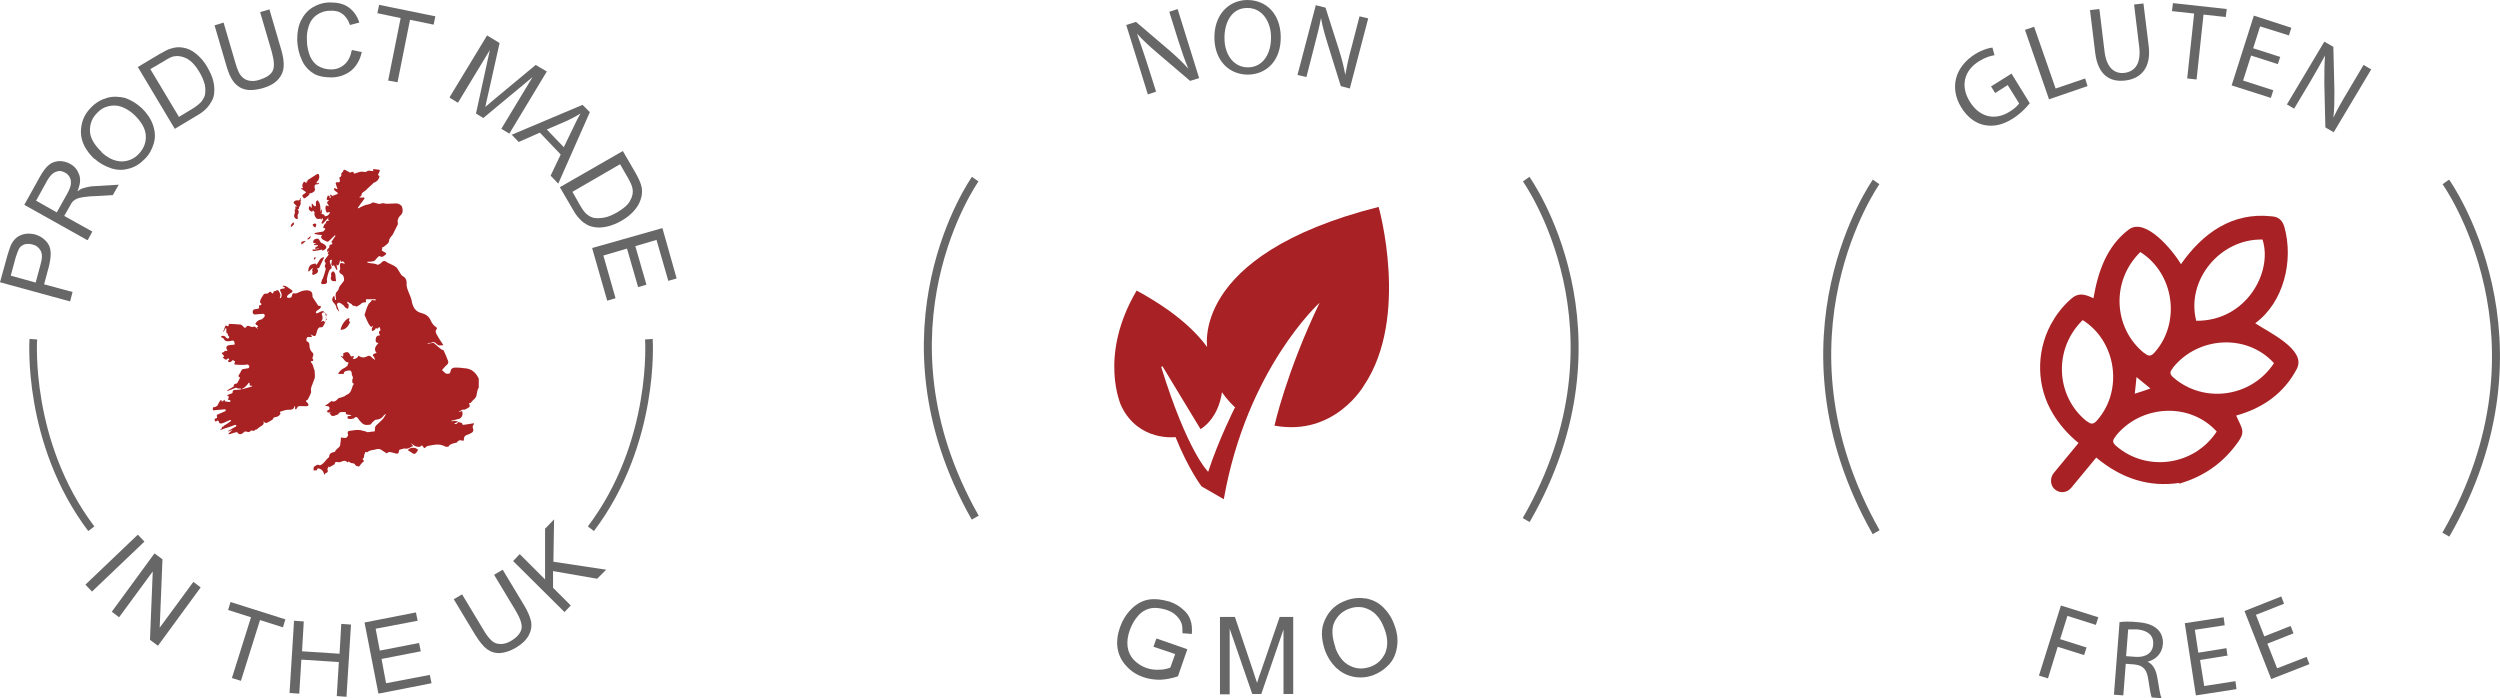 <?xml version="1.0" encoding="UTF-8"?>
<svg xmlns="http://www.w3.org/2000/svg" id="Layer_1" data-name="Layer 1" viewBox="0 0 72.01 20.11">
  <defs>
    <style>
      .cls-1 {
        fill: #676767;
      }

      .cls-1, .cls-2, .cls-3 {
        stroke-width: 0px;
      }

      .cls-4 {
        stroke-width: .23px;
      }

      .cls-4, .cls-5 {
        fill: none;
        stroke: #676767;
        stroke-miterlimit: 10;
      }

      .cls-2 {
        fill: #a82123;
      }

      .cls-5 {
        stroke-width: .22px;
      }

      .cls-3 {
        fill: #a82124;
      }
    </style>
  </defs>
  <g id="Layer_1-2" data-name="Layer 1">
    <g>
      <path class="cls-1" d="m2.01,8.68l-2.01-.55.21-.76c.04-.13.07-.23.1-.3.04-.09.1-.17.16-.22.06-.05.14-.09.24-.11.09-.02.19-.01.29.01.17.05.3.14.39.28s.09.35.02.64l-.14.52.82.22-.07.27h0Zm-.98-.55l.14-.52c.05-.17.05-.3,0-.39s-.12-.15-.24-.18c-.08-.02-.16-.02-.23,0-.07.03-.13.07-.16.14-.02.04-.05.12-.09.24l-.14.52.72.2h0Z"></path>
      <path class="cls-1" d="m2.52,6.92l-1.82-1.02.45-.81c.09-.16.18-.28.26-.34.08-.07.18-.1.29-.11.11,0,.22.02.32.08.13.07.21.17.26.31s.03.29-.05.48c.07-.05.12-.08.17-.09.1-.03.22-.06.35-.06l.67-.04-.17.3-.51.03c-.15,0-.26.02-.35.03-.08.01-.15.03-.19.05s-.08.05-.11.08c-.02.02-.05.07-.08.13l-.16.28.81.45-.13.24h-.01Zm-.88-.81l.29-.52c.06-.11.1-.2.11-.28s0-.14-.03-.2-.08-.11-.14-.14c-.09-.05-.17-.06-.26-.02-.09.03-.17.11-.25.25l-.32.58.6.34h0Z"></path>
      <path class="cls-1" d="m2.72,4.58c-.25-.24-.38-.49-.39-.76,0-.27.08-.51.29-.72.13-.14.29-.23.46-.28s.35-.04.52,0c.17.06.34.16.49.3.15.15.26.31.32.49s.07.35.02.52-.13.32-.26.45c-.14.14-.29.24-.47.28-.18.05-.35.04-.52-.02s-.33-.15-.46-.27Zm.2-.2c.18.17.37.26.57.27.2,0,.37-.07.51-.22.14-.15.21-.32.2-.52-.01-.2-.12-.39-.31-.58-.12-.12-.25-.2-.38-.25s-.26-.05-.39-.02c-.13.03-.24.1-.33.2-.14.14-.2.31-.2.5s.11.4.34.62h0Z"></path>
      <path class="cls-1" d="m5.04,3.72l-1.07-1.79.62-.37c.14-.08.25-.14.33-.16.12-.04.23-.05.34-.03.14.02.27.08.39.18s.23.22.32.38c.08.14.14.27.17.39s.04.24.03.33c0,.1-.03.19-.07.26s-.09.15-.16.22c-.07.07-.16.14-.27.2l-.65.39h.02Zm.11-.35l.38-.23c.12-.07.2-.14.26-.2.05-.06.09-.13.11-.19.02-.09.02-.19,0-.31-.03-.11-.08-.24-.16-.37-.11-.19-.23-.31-.35-.38-.12-.06-.24-.09-.35-.07-.08,0-.19.06-.33.15l-.38.22.82,1.37h0Z"></path>
      <path class="cls-1" d="m7.49.35l.27-.08.34,1.16c.06.2.08.37.07.5-.01.13-.06.25-.16.36-.1.11-.24.19-.44.25-.19.05-.35.07-.49.04-.14-.03-.25-.1-.34-.21-.09-.11-.16-.27-.22-.48l-.34-1.16.26-.08.34,1.16c.05.17.1.3.16.37s.13.12.22.14c.09.02.19.02.31-.02.19-.06.32-.14.38-.25.06-.11.05-.29-.02-.55l-.34-1.16h0Z"></path>
      <path class="cls-1" d="m10.14,1.44l.28.06c-.05.23-.15.4-.3.53-.15.12-.33.19-.55.2-.22,0-.41-.03-.55-.12s-.26-.22-.33-.39c-.08-.17-.12-.36-.13-.56,0-.22.03-.41.11-.57s.19-.29.34-.38c.15-.09.32-.14.5-.14.21,0,.39.04.53.14s.25.25.31.44l-.27.07c-.05-.15-.13-.26-.22-.32-.09-.07-.21-.1-.35-.09-.16,0-.29.05-.4.13-.11.08-.18.19-.22.32s-.06.26-.05.4c0,.18.04.33.09.46.06.13.14.23.25.29s.23.09.36.09c.15,0,.28-.05.39-.15.1-.09.17-.23.2-.4h.01Z"></path>
      <path class="cls-1" d="m11.18,2.32l.36-1.8-.67-.14.05-.24,1.62.33-.05.24-.68-.14-.36,1.8s-.27-.05-.27-.05Z"></path>
      <path class="cls-1" d="m12.95,2.8l1.08-1.78.36.22-.34,1.52c-.03.14-.06.25-.07.32.06-.05.15-.13.27-.23l1.18-.98.32.19-1.08,1.79-.23-.14.9-1.49-1.42,1.18-.21-.13.4-1.83-.92,1.52-.23-.14v-.02Z"></path>
      <path class="cls-1" d="m14.72,3.89l2.06-.87.21.21-.91,2.06-.22-.23.29-.61-.6-.63-.61.27-.2-.21h-.02Zm1.03-.16l.49.51.27-.56c.08-.17.15-.31.21-.41-.11.07-.24.14-.37.2,0,0-.6.26-.6.26Z"></path>
      <path class="cls-1" d="m16.13,5.39l1.81-1.04.36.62c.08.14.13.25.16.34.04.12.04.23.02.34-.03.14-.09.27-.19.39s-.23.23-.39.32c-.14.08-.27.13-.39.16s-.24.04-.33.03c-.1-.01-.18-.03-.26-.07-.07-.04-.15-.09-.21-.16-.07-.07-.14-.16-.2-.27l-.38-.65h0Zm.35.12l.22.39c.07.12.13.21.19.26.06.05.12.09.19.11.09.02.19.02.31,0s.24-.07.38-.15c.19-.11.32-.22.38-.34.07-.12.09-.24.07-.34-.01-.08-.06-.19-.14-.33l-.22-.38-1.38.8v-.02Z"></path>
      <path class="cls-1" d="m17.07,7.14l2.01-.57.41,1.45-.24.07-.34-1.18-.61.18.32,1.11-.24.07-.32-1.11-.68.2.35,1.23-.24.07-.43-1.5v-.02Z"></path>
    </g>
    <g>
      <path class="cls-1" d="m2.46,16.84l1.51-1.44.19.2-1.51,1.44s-.19-.2-.19-.2Z"></path>
      <path class="cls-1" d="m3.22,17.62l1.23-1.68.23.17-.08,1.97.97-1.32.21.16-1.23,1.68-.23-.17.08-1.97-.97,1.32s-.21-.16-.21-.16Z"></path>
      <path class="cls-1" d="m6.68,19.53l.55-1.75-.66-.21.07-.23,1.58.5-.07.23-.66-.21-.55,1.75s-.26-.08-.26-.08Z"></path>
      <path class="cls-1" d="m8.34,19.96l.13-2.08.28.02-.05.86,1.08.07.05-.86.28.02-.13,2.08-.28-.02.06-.98-1.08-.07-.06.98-.28-.02Z"></path>
      <path class="cls-1" d="m10.9,19.98l-.4-2.05,1.48-.29.05.24-1.21.23.12.63,1.13-.22.05.24-1.13.22.13.7,1.26-.24.05.24s-1.53.3-1.53.3Z"></path>
      <path class="cls-1" d="m14.24,16.55l.24-.14.62,1.03c.11.18.17.34.2.47.02.13,0,.26-.07.39s-.19.25-.36.35-.32.15-.46.16-.27-.03-.38-.11-.22-.22-.34-.41l-.62-1.03.24-.14.62,1.03c.09.16.18.26.25.32s.16.08.25.08.19-.03.29-.09c.17-.1.27-.22.3-.34s-.03-.3-.16-.52l-.62-1.03v-.02Z"></path>
      <path class="cls-1" d="m16.26,17.63l-1.48-1.47.19-.2.73.73v-1.46l.26-.27-.02,1.22,1.52.23-.26.26-1.27-.22v.48l.51.51-.19.2h.01Z"></path>
    </g>
    <g>
      <path class="cls-5" d="m.96,9.77s-.21,2.97,1.67,5.46"></path>
      <path class="cls-5" d="m18.69,9.77s.21,2.97-1.67,5.46"></path>
    </g>
    <path class="cls-2" d="m10.31,8.81s.06-.03.08-.05c.03-.04.07-.05.11-.05s.05,0,.04-.05v-.03s0-.01.01-.01h.27v.03h-.05c-.05-.02-.08,0-.08.03l-.07.07c-.03.05-.05.11-.07.16-.02.06-.04.12-.05.16.04.1.08.18.12.26.02.03.04.06.07.09.02-.01.03-.03.05-.04,0,.03-.02.05-.03.08v.07s.06,0,.07-.02c.02-.01.03-.03.04-.05,0-.01.03-.01.03,0h0s.02.02.03,0,.02-.02.03-.03.03,0,.03,0c.01.03.02.07.02.08-.06.04-.06.08-.01.15-.11,0-.12.05-.13.12,0,.06,0,.09.08.1-.08.09-.15.18-.05.29-.02,0-.04,0-.05.01-.05.02-.09.04-.03.1.02.02.02.05.03.09-.05-.04-.08-.06-.11-.09-.03-.04-.07-.04-.11-.02-.09.05-.17.05-.26-.02,0,.06-.09.11-.16.1.01-.02.03-.05.04-.08-.04,0-.07,0-.09.01-.07-.14-.09-.15-.22-.1,0,.03,0,.07-.01.1-.02,0-.04-.01-.06-.02v.02c.08.04.1.17.22.17,0,.02-.01.04-.02.05,0,.02-.01.05-.03.06-.04.03-.08.06-.13.08-.05.04-.1.08-.12.14h.16c0-.09.09-.09.16-.1.05,0,.06.03.07.07,0,.03,0,.06.02.09.02.04.02.06,0,.1-.01.02,0,.06,0,.09,0,.02.03.02.04.03,0,.02-.02.04-.03.06-.03.09-.05.2-.15.25-.03.01-.06.03-.08.05-.04.02-.08.03-.11.04s-.07.01-.08.03c-.06.07-.12.11-.19.07-.04.03-.07.05-.09.07-.03.02-.06.04-.1.07.13.01.13.02.13.1-.03.02-.05.03-.08.05.02.02.03.03.03.04h.1s-.04.02-.06.02c.01,0,.02.01.03.02.02.05.05.07.11.06.04-.02.09-.03.13-.05v-.02s.04-.04.07-.04h.14c-.02.12.12.04.16.11h-.05s-.05,0-.06.02v.05s.04.02.06.02c.03,0,.06,0,.08-.01.01,0,.03,0,.04-.01.05-.05.09-.05.12,0s.06.08.1.12c.07.08.16.08.25.06.02,0,.04-.03.05-.05.04-.03.08-.09.12-.09.1-.01.17-.04.22-.12.01-.02.04-.03.07-.05-.01.03-.03.05-.04.07-.05.1-.14.16-.22.24-.05.04-.07.09-.06.14,0,.07-.02.06-.06.06-.03,0-.05.01-.08.01s-.08.02-.1,0c-.06-.03-.12-.03-.18-.05-.11-.02-.2.01-.31.02-.05,0-.07.05-.05.09.02.06-.02.08-.05.11-.02.01-.05,0-.08,0-.02,0-.04,0-.07-.01,0,.07-.01.13-.02.19,0,.02,0,.04-.01.06-.04.06-.12.09-.14.16,0,0-.02.01-.03.01-.07.02-.13.03-.14.13,0,.02-.02.03-.04.05l-.03.03s-.07.09-.12.13c-.02.02-.07.05-.09.04-.07-.04-.1.02-.15.04-.02.01-.02.07-.02.11h.09s.02-.04.03-.06c.11.01.17.08.19.19.02-.03.03-.05.04-.05.05-.02.08-.04.05-.11,0-.02.02-.06.04-.09,0,.01.01.03.01.03.05-.03.1-.05.16-.09h0s0-.09.08-.06c.04.01.09,0,.13-.02.07-.03.12-.02.16.03.01-.01.03-.02.03-.03.04.02.06.05.09.05.05,0,.08.01.11.06.01.02.06.03.1.04,0,0,.02-.03.04-.05.02-.03.04-.05.06-.07.03-.02.07-.04.01-.08,0,0-.01-.03,0-.03.06-.03.02-.11.06-.15.01-.01,0-.04.01-.04.02,0,.06.01.07,0,.06-.06.14-.05.21-.07.06-.02.12-.03.17,0,.06.04.12.08.17.11.02-.01.04-.04.06-.04.06,0,.13.02.19.04.07.02.09,0,.1-.06,0-.02.01-.05.03-.05.05-.01.11-.04.15-.03.1.02.15-.05.23-.07-.03-.03-.04-.06-.07-.09.06.04.11.09.16.1.04.01.11.03.15-.03h.02s.04.06.06.08c.04-.02.06-.05.08-.06.16-.03.32-.08.48-.01.03.01.05.03.08.03.02,0,.05,0,.06-.01.04-.07.11-.08.18-.1.03,0,.06-.01.07-.03.04-.05.08-.06.14-.04h.05c0-.09.01-.13.08-.16.03-.01.07-.02.1-.04.09-.04.11-.08.08-.17,0-.02-.01-.03-.01-.03.02-.04.03-.06.04-.08v-.02c-.12.02-.23.04-.32.05-.01-.02-.02-.06-.04-.06-.04,0-.08-.05-.11,0-.03.04-.05.04-.1.02.04-.02.07-.03.12-.05-.07-.03-.13-.04-.2-.01,0-.01.01-.03.02-.03.06-.01.12-.02.17-.04.02,0,.04,0,.06-.02.07-.05.09-.12.06-.21-.04.01-.07.02-.11.03.04-.03.08-.05.12-.07h.06s.15-.06.15-.1c0-.03-.01-.05-.02-.09h-.08.12s.06-.07.09-.1c0,0,.01,0,.02-.01.02-.03.05-.06.06-.09.02-.09.02-.17.07-.25v-.25s0-.01-.01-.02c-.07-.15-.19-.26-.36-.28-.07,0-.14-.02-.21-.02-.1,0-.22-.03-.24.13,0,.05-.1.06-.14.03-.03-.03-.06-.05-.1-.09.04-.04.08-.1.13-.14.04-.03.06-.07.05-.11-.04-.11-.08-.21-.13-.31,0-.02-.04-.02-.06-.03-.06-.05-.13-.1-.19-.16-.03-.03-.04-.04-.08-.03s-.09.01-.13.02v-.02s.08,0,.11-.01c.07-.04.11,0,.15.04.02.02.05.04.08.04s.07,0,.11-.01c-.02-.03-.04-.06-.06-.09-.05-.08-.1-.15-.14-.23-.03-.07-.03-.1,0-.13.02-.02.02-.05,0-.06-.08-.05-.13-.12-.17-.21-.05-.11-.14-.17-.25-.2-.14-.03-.23-.12-.27-.26-.02-.05-.02-.11-.04-.16-.03-.1-.08-.19-.11-.29-.01-.04-.02-.08-.02-.12.01-.12-.02-.19-.13-.25,0,0-.01-.01-.02-.02-.04-.06-.08-.13-.12-.19-.02-.03-.06-.06-.1-.08-.07-.04-.14-.06-.2-.1-.06-.05-.11-.04-.16.02-.03.03-.09.07-.12.05-.06-.03-.13-.03-.2-.04-.03,0-.05-.01-.08-.02v-.02h.04s.15,0,.18-.04c.03-.04.07-.08.1-.11,0,0,.03-.02.04-.01.08.05.12-.01.18-.06v-.03s-.08-.05-.12-.07c0,0-.01-.02,0-.03.01-.03.02-.05,0-.06h0s.06-.02.08-.04c.05-.05.12-.07.13-.17,0-.05.06-.11.1-.16l.15-.3v-.03c-.02-.09.01-.17.08-.23.07-.07.07-.15.04-.24-.02-.06-.11-.1-.16-.1-.09,0-.19.01-.28.01-.05,0-.11-.03-.15-.01-.07.03-.12,0-.17-.01-.03-.01-.08-.03-.1-.01-.05.04-.1.04-.16.06h-.02c-.05.02-.1.04-.16.07l-.05.03s-.03,0-.02-.02c.06-.09.13-.18.19-.26,0-.01,0-.03-.02-.03h-.12s-.01-.02,0-.02c.02-.01.05-.02.05-.04,0-.09.09-.11.14-.16.05-.06.12-.11.18-.17.02-.02.03-.04.05-.04.08-.03.13-.09.15-.17,0-.01,0-.03-.02-.03-.03-.01-.02-.04,0-.07.01-.02.02-.04.03-.07,0-.01,0-.03-.02-.03l-.16-.02s-.02,0-.01.02v.04c-.07,0-.14-.04-.2.02-.01.01-.05,0-.08,0-.04-.01-.07,0-.1,0-.05.02-.11.03-.15.05h-.02s-.02-.04-.03-.05c-.02,0-.04,0-.07.02h-.02s-.09-.05-.15-.08c-.02,0-.03,0-.04.02,0,.02-.01.04-.03.05-.02.02-.04.05-.03.07,0,.01.01.02,0,.03h0s-.01.03-.03.04c-.04,0-.02.05-.01.09v.03s0,.03-.03.03h-.07s-.03.02-.02.04c.02.05.03.1.05.15,0,0,0,.02-.01.01l-.06-.03s-.03,0-.03.02c0,.06.08.08.11.12,0,.01,0,.03-.01.03-.04.01-.08.03-.13.05h-.03s-.01-.02-.02-.03h-.03v.03s.02.03.02.05h0s-.02.02-.03.01c-.01-.03,0-.08-.05-.06-.02,0-.03.05-.04.09,0,.01,0,.03.02.03s.03.01.05.02h0c-.12.05-.02.1-.01.15,0,0,0,.01-.02.01l-.03-.02h-.03c-.02.05-.02.1,0,.16q.02.07.08.03h0s.03,0,.03.01h0v.02s-.03.04-.05.06-.05.02-.08.03c0,0-.02,0-.02-.01s0-.02-.01-.03c0,0-.02-.01-.03-.02h-.03s-.04-.01-.05-.04h0v-.11c0-.08-.01-.17-.07-.24,0-.01-.03-.01-.03,0l-.03.03v.12s-.02.02-.04.01c0,0-.01-.01-.02-.02-.01-.01-.03-.03-.04-.05,0-.01-.02,0-.02,0v.11s-.01.01-.02,0c-.01-.02-.02-.03-.03-.04h-.02c-.03.08-.02.11.07.16h.02v-.03h.03l.03.04v.03s-.02.04.03.12c.03.05.08.06.13.04h.02v.02s.02.01.02,0l.02-.03h.02s.01.02,0,.04c-.01.03-.02.06-.04.08-.01.02.02.04.04.03.05-.06.11-.11.16-.17,0,0,.02,0,.01,0l-.02.03v.02l.04.03h0s-.07,0-.1.04v.03l.02.02s0,.01,0,0c-.04-.02-.05-.02-.1.11,0,.01,0,.02.02.02h.02s.03.02.02.03c-.02.02-.04.05-.05.06,0,0-.01.01-.02.01l-.23.04s-.02.03,0,.03l.1.02s.07,0,.1.01c0,0,.01.01,0,.02l-.02.02s-.01.02,0,.02c.02.08.1.09.17.13h.03s.05-.04.07-.06l.12-.12h.01s.02.01.01.02c-.04.06-.08.11-.11.16v.03h.02v.04s-.04.02-.06.02c-.01,0-.02.01-.02.03,0,.01,0,.03-.01.05,0,0,0,.02-.02.02-.04.03-.04.06-.03.1,0,.01.02.01.02,0l.04-.05s.01,0,0,0c-.01.03-.04.07-.05.1,0,0,0,.02.01.02h.01s.02,0,.01.01l-.06.08c-.06.08-.08.1-.04.15h0s.02.04,0,.06c-.02.03-.02.06,0,.09.01.01.02.03.01.05h0c-.02.08-.04.15-.07.23,0,.03-.03.05-.04.08,0,.02-.01.05-.02.07,0,.02,0,.03.03.04s.03,0,.05,0h.04s.06-.03.05-.06v-.03s-.01-.05,0-.07c.01-.06.02-.11.04-.16.01-.04.03-.09.06-.11.05-.03.03-.06.02-.09-.02-.04-.03-.09-.04-.12,0-.02,0-.03.01-.04l.02-.02s.04,0,.03.02c-.02.13-.03.14.03.16,0,0,.02,0,.02-.02v-.02s0-.01,0,0l.08.15h.03c-.01-.05-.02-.1-.03-.15,0,0,0-.01.01,0v.02h.04s.03-.03.03-.04c.01-.03.02-.07.02-.1h.02s0,.02.01.04c0,0,.01.01.02,0,.05-.04.06.02.1.05h-.04c-.09-.03-.11-.02-.11.08,0,.04.02.08,0,.1-.04.07,0,.1.05.13.06.03.06.08.07.13v.05s-.01.02-.02.03c-.03.04-.06.08-.1.13s-.03.11-.06.13c-.06.06-.08.1-.05.25,0,0,0,.02-.01.02h0s-.02,0-.02-.01c0-.03-.01-.07-.02-.1,0-.01-.02-.01-.02,0-.01.02-.03.05-.03.05-.03.06,0,.11.04.15s.06.08.07.13c0,.01,0,.02.01.03l.06.08h.01l-.05-.14c-.02-.05-.02-.09.02-.11h.05s.07.05.1.07c.03.02.03.05.06.07.08.05.08.04.09-.02,0-.04.02-.09-.03-.1-.02,0,0-.03,0-.05h.01s.04.04.07.05c.02,0,.05.03.07.06,0,0,.02.01.03.01h.04s.02.02.05.02l.03-.02Z"></path>
    <path class="cls-2" d="m6.31,11.59s.03-.05.05-.07h.02v.04s.02.01.03,0l.05-.04h.02s-.02.03,0,.04c.03,0,.11.02.13.02s.03-.03.03-.03c0-.02-.02-.03-.06-.03,0,0-.02-.01-.01-.02l.02-.06v-.02l-.04-.02v-.02c.05-.02.09-.04.13-.05.01,0,.02-.02.02-.03,0-.06.03-.07.09-.07.16,0,.31-.05.47-.1v-.02h-.05s-.02-.01-.02-.02v-.06s-.03-.01-.03,0c-.06.09-.11.13-.2.18,0,0-.02,0-.02-.01t-.01-.01s-.09.01-.12-.02h-.02c-.08.03-.16.06-.23.09-.01,0-.02-.01-.01-.02l.17-.1h.01s-.01-.09.07-.09c.01,0,.02,0,.03-.01.02-.03.06-.11.08-.15,0-.01,0-.03-.02-.03h0s-.03-.02-.02-.04c.04-.06.07-.12.09-.16,0-.01.02-.02.04-.03.05,0,.1-.02.14-.02.03,0,.05-.04.04-.07h0s-.03-.05-.06-.04c-.09.02-.29.01-.35,0-.01,0-.02-.01-.02-.02l.02-.07s0-.02-.02-.01h0s-.02,0-.02-.01h0s-.01-.03-.02-.02l-.07.06s-.04,0-.07-.01v-.03l.03-.03v-.03s-.03,0-.04,0c-.02.01-.04.04-.06.03-.02,0-.05-.04-.08-.06v-.02h.03s.01-.02,0-.03c-.02-.02-.04-.05-.06-.07v-.02c.12-.02.03-.07.15-.05h.01s-.02-.07-.03-.08c-.01-.1.11-.09.22-.1.03,0,.02-.04.01-.08,0-.02-.03-.04-.05-.04-.09.02-.2.05-.25-.04-.01-.03-.04-.04-.07-.05h0s-.02-.03,0-.04c.06-.02.1,0,.14.05.03.03.06.03.08,0v-.03s-.05-.05-.04-.08c0-.01,0-.02-.02-.02-.01,0-.02-.01-.02-.02v-.11s0-.01-.01-.01h-.02s-.03.06-.04.09c0,.01-.02,0-.02,0l.06-.16s.02-.02.03-.01l.04.02h.01l.02-.03v-.02h0v-.02c.07,0,.24.01.34.02.03,0,.06.04.09.07.02.03.06.03.07,0,.03-.05.06-.04.16,0h.02c.09-.04.11.04.15.05,0,0,.02,0,0-.01l-.03-.03h0s.04-.01.04-.01v-.02s-.02-.03-.03-.04h-.02s-.03-.03-.02-.05c.14-.17.14-.03.26-.19.02-.03,0-.08-.04-.08l-.25.02s-.05-.02-.05-.05v-.05s.02-.05.05-.05.08-.01.11-.02c.02,0,.03-.03.02-.05h0s0-.05.02-.05h.04s.02-.04,0-.05c-.08-.03.02-.18.07-.25.01-.02.03-.03.05-.03.06,0,.08,0,.11-.04.02-.02.05-.02.06,0l.03.03h.03v-.02s.01-.04.03-.04c.03,0,.05-.02.08-.03.01,0,.03,0,.04.01.04.07.08.12.04.2v.02h0s.02,0,.03-.01c.1-.17-.17-.25.1-.27,0,0,.04-.04-.03-.05-.02,0-.02-.03,0-.03.1,0,.16.08.25.13.02.01.02.04,0,.06-.05.03-.11.06-.14.11-.01.02,0,.05.03.05.08,0,.1,0,.12-.1,0-.02.03-.04.06-.03.07.02.13-.04.2-.06.12-.04.33-.06.32.13,0,.02,0,.03.01.05l.16.24s.02.01.03,0h.03c.04.07-.05.1-.1.14-.02.01-.03.03-.03.06.01.07.18-.1.23-.03.11.13.06.29-.03.43,0,.01-.04.02-.05.02-.17-.03-.09.32-.23.24l-.08-.04s-.01,0,0,0l.04.05v.03s-.05,0-.08,0c-.02-.01-.05,0-.06.02-.03.06-.02.1.04.13.02.01.03.03.03.05,0,.27.15.22.11.34-.02.04-.03.08,0,.11.01.01,0,.03-.01.04h-.04s-.02.02-.02.03h0c.08.07.07.16.11.24.01.17.03.18-.04.34-.02.08-.08.15-.06.25v.05c-.02.06-.06.13-.09.19,0,.01-.03.03-.04.03,0,0-.03.02-.01.04s.08.07.06.11c-.02.03-.08.02-.14.02h-.12s-.04,0-.05.03l-.04.06h-.03v-.08s0-.01-.01-.01h0s-.01,0-.01.01c-.03.13-.15.08-.24.1-.05.01-.11.03-.17.05-.01,0-.01.02,0,.03h0s.02.03,0,.04c-.03.06-.09.08-.16.09-.02,0-.04.03-.05.05,0,.01-.01.02-.03.03-.04.02-.08.05-.12.07-.06.03-.09.01-.11-.03,0,0-.02,0-.01,0,.04.12-.09.12-.18.22-.03.03-.06,0-.08.04,0,.01-.02.02-.03.01-.14-.04-.05.08-.21.02h-.04c-.06.06-.15.12-.2.04-.01-.02-.03-.02-.05-.02l-.2.06s-.02,0-.02-.02l.12-.11s0-.01,0,0l-.12.05s-.02-.01,0-.02c.06-.04.21-.12.21-.12.02-.01.03-.04,0-.05h-.03c-.07.04-.27.09-.39.14h-.02v-.02l.04-.02s.01-.01,0-.02h0s0-.03.02-.03h.03s.01,0,0-.02h0c.08-.05.15-.09.21-.14.01-.01,0-.04-.02-.03-.13.04-.31.18-.33.04,0-.02-.03-.03-.05-.02l-.02.02h-.03s-.01-.03-.02-.05c0-.01,0-.02.01-.03.02,0,.04-.01.06-.02,0,0,.01-.02,0-.03,0-.02-.02-.05.02-.07l.23-.1s.01-.05-.02-.05c-.11.01-.21.02-.33.03-.01,0-.02,0-.02-.02,0-.03,0-.07.02-.07.05,0,.08-.02.11-.04l.05-.1Zm2.98-2.58s-.03.02-.02.05l.02.06v.07l-.04.08s0,.01.01,0c.02-.02.06-.05.08,0h.02l.02-.04.02-.02h.02l-.03-.04s-.02-.03,0-.05l.02-.05s-.01-.04-.07-.06l-.04-.02v.02Z"></path>
    <path class="cls-2" d="m8.89,5.58v.05l-.11.08h-.03s-.03-.04-.04-.06v-.03l.1-.07v-.02s-.09-.06-.13-.09c-.01,0,0-.03.01-.02h.03s.02,0,.01,0c-.04-.07-.02-.12.02-.18,0,0,.02-.01.03,0l.04.03h.01v-.04s0-.01.01,0h.01c0-.05.04-.06.07-.08.07-.05.15-.09.22-.14.01,0,.03,0,.04.01.03.05.02.13-.02.18-.01.02-.03.03-.04.04v.03h0s.02.01.03.01.02-.01.03-.02c0,0,.02,0,.01.01,0,.03-.03.04-.06.04-.02,0-.04,0-.05.01,0,.01-.02.03-.02.04v.04s.02.05.01.07c0,.05-.09.1-.15.1,0,0-.02,0-.01.02v.03s0,.01,0,0l-.04-.03h.02Z"></path>
    <path class="cls-2" d="m9.18,7.72h-.02s-.02,0-.02.01c0,.02.01.04.02.06,0,.04-.01.07-.05.09-.03.01-.06.03-.08.04h-.01s-.03-.02-.03-.04h0s.03-.06,0-.09v-.03h.02v-.03h-.02s-.06.06-.09.09c0,0-.02,0-.02-.01,0-.07.02-.12.05-.16s.08-.04.15-.06c.01,0,.02,0,.02.02h0s0,.02.01.02c.04-.04.06-.08.09-.13.02-.04.06-.07.11-.09.01,0,.03,0,.02.02-.03.07-.1.2-.14.29,0,0-.02.01-.03.01h.02Z"></path>
    <path class="cls-2" d="m9.28,7.19h0s0-.01-.01,0c-.07.02-.15.03-.23.04h-.02s-.01-.02-.02-.02v-.02h.05s.09-.02.13-.02c0,0,.01,0,.01-.01h0s0-.01-.01,0c-.03,0-.05,0-.08.01,0,0-.02,0-.02-.01h0v-.03s.07-.04.08-.05v-.02h-.11v-.02h-.01s0-.01.01-.01h.07s-.06-.03-.09-.04c-.01,0-.02-.02-.01-.03.01-.02.01-.05.05-.07.09-.03.1-.03.15.06.01.03.03.05.07.06.04.02.1.06.11.1,0,.06-.05.09-.11.11h-.01v-.03Z"></path>
    <path class="cls-2" d="m8.53,6.04h0s-.01-.02-.02-.03,0-.05,0-.05c0-.04.04,0,.06,0h0s-.11-.11-.11-.11c0,0-.01-.02,0-.02.02-.06.08-.06.11-.06.05.01.06,0,.07-.04,0,0,0-.01.01-.02s.01,0,.02-.01h0s-.03.07,0,.08c0,0,.01,0,.01.01h0s-.03.01-.03.01h0c.03.06,0,.11-.03.16-.01.01-.01.04-.01.06,0,0,0,.01-.01,0h-.03c.04.05.05.1.01.16-.02.03,0,.07,0,.11,0,.01-.01.02-.03.02-.07-.02-.1-.08-.06-.16.01-.03,0-.07,0-.1,0,0,0-.02.01-.02l.03-.02v.03Z"></path>
    <path class="cls-2" d="m10.09,9.27c-.06.13-.13.23-.28.23.02-.14.15-.32.25-.34.02.04-.05.1.03.11Z"></path>
    <path class="cls-2" d="m9.55,8.07s-.03-.03-.02-.06v-.03s.02-.03.01-.04q-.02-.08.04-.12h.03c.08.07.04.17.07.25,0,.01,0,.02-.01.03-.05,0-.09,0-.12-.02h0Z"></path>
    <path class="cls-2" d="m12.05,12.95s-.04.06-.06.09c-.03.03-.06.05-.1.02s-.09-.06-.14-.09c.04-.09.23-.1.29-.01h.01Z"></path>
    <path class="cls-2" d="m9.06,6.55l-.05-.06v-.03s.03-.01.05-.02h.03s.02.02.02.03c0,.02-.01.04-.02.07,0,.01-.02.01-.03,0h0Z"></path>
    <path class="cls-2" d="m8.46,6.41s0,.02.01.03v.02l-.07.07h-.02c-.02-.05.03-.08.06-.12,0,0,.02,0,.02,0Z"></path>
    <path class="cls-2" d="m8.95,6.83s-.03.06-.08.07c-.01,0-.02-.02-.01-.03.03-.02.06-.04.07-.06,0-.01.03,0,.02.02Z"></path>
    <path class="cls-2" d="m8.68,7.02v-.05h0s.03-.01.05-.02c.02,0,.03,0,.06-.01,0,0,.02.01,0,.02-.03.03-.06.05-.1.08h-.01v-.02Z"></path>
    <path class="cls-2" d="m9.21,6.14l.04-.1h.02v.09c0,.05-.04.02-.06,0h0Z"></path>
    <path class="cls-2" d="m9.1,7.42s-.02.03-.03.05c0,.01-.03,0-.03,0,0-.03.01-.05.03-.06.01-.01.03,0,.02.02h0Z"></path>
  </g>
  <g id="Layer_4" data-name="Layer 4">
    <path class="cls-3" d="m35.56,11.76s-.46.91-.76,1.83c0,0-.59-.56-1.35-3.01,0-.02.03-.04.04-.02l1.09,1.8s.51-.27.62-1.08c0,0,.31-1.41-2.46-2.91-1.12,1.9-.44,3.33-.44,3.33.5,1.03,1.56.89,1.56.89.38.94.75,1.42.75,1.42l.64.37c.66-3.76,2.76-5.66,2.76-5.66-.96,2-1.3,3.54-1.3,3.54,1.74.32,2.58-1.16,2.58-1.16,1.32-1.97.42-5.14.42-5.14-5.52,1.4-4.93,4.11-4.93,4.11,0,0-.03.9.8,1.67l-.02.02Z"></path>
    <g>
      <path class="cls-1" d="m33.06,2.71l-.62-1.99.28-.09.95.81c.22.19.4.36.56.54h0c-.11-.26-.19-.5-.29-.81l-.26-.83.24-.08.62,1.99-.26.08-.95-.81c-.21-.18-.41-.36-.58-.55h0c.09.25.17.49.28.82l.27.85-.24.08h0Z"></path>
      <path class="cls-1" d="m36.89,1.03c.02.72-.41,1.11-.94,1.12-.55,0-.95-.4-.97-1.03-.02-.66.38-1.11.94-1.12.57,0,.95.41.97,1.03Zm-1.62.08c0,.45.26.84.69.83s.66-.41.65-.88c0-.41-.24-.84-.69-.83-.45,0-.66.43-.65.89h0Z"></path>
      <path class="cls-1" d="m37.37,2.17l.53-2.02.28.07.38,1.19c.09.28.15.52.19.75h0c.05-.28.1-.52.19-.84l.22-.85.25.06-.53,2.02-.26-.07-.37-1.19c-.08-.26-.16-.53-.2-.77h0c-.05.26-.11.5-.2.84l-.22.86-.25-.06h0Z"></path>
    </g>
    <g>
      <path class="cls-1" d="m33.22,18.64l.09-.25.89.31-.27.78c-.17.06-.34.09-.51.1-.16,0-.32-.02-.47-.07-.21-.07-.38-.18-.51-.33-.14-.15-.22-.32-.25-.51-.03-.2,0-.4.07-.6s.18-.38.33-.53c.15-.15.32-.24.5-.27.19-.03.39,0,.6.06.15.05.28.13.38.22.11.09.18.19.22.31.04.11.05.24.04.4l-.27-.02c0-.12,0-.22-.03-.29-.03-.08-.08-.15-.15-.22s-.16-.12-.27-.16c-.13-.04-.24-.06-.35-.06s-.2.03-.28.07-.15.1-.2.16c-.1.11-.17.24-.23.39-.07.19-.09.35-.07.5s.08.27.18.38c.1.1.22.18.36.23.12.04.25.06.38.05.13,0,.23-.03.31-.06l.14-.39-.62-.21h-.01Z"></path>
      <path class="cls-1" d="m35.14,19.99v-2.22h.43l.53,1.57c.05.15.08.26.11.33.02-.08.06-.2.12-.36l.53-1.54h.39v2.22h-.28v-1.86l-.64,1.86h-.26l-.65-1.88v1.89h-.28Z"></path>
      <path class="cls-1" d="m38.17,18.75c-.12-.35-.13-.65,0-.91.12-.26.32-.45.62-.55.19-.07.38-.08.57-.05.19.04.35.12.49.26s.25.31.32.52c.08.21.1.42.07.61-.03.2-.1.37-.23.51-.13.14-.28.24-.46.31-.2.07-.39.08-.58.04s-.35-.13-.49-.26c-.14-.14-.24-.3-.31-.48h.01Zm.29-.1c.09.25.23.43.41.52.19.1.38.11.59.04s.35-.21.44-.4c.08-.19.08-.43-.02-.69-.06-.17-.14-.31-.24-.41-.1-.11-.22-.17-.36-.21-.14-.03-.27-.02-.41.03-.2.07-.34.2-.43.38-.09.18-.08.43.03.75h0Z"></path>
    </g>
    <g>
      <path class="cls-4" d="m28.09,5.16s-3.07,4.33,0,9.75"></path>
      <path class="cls-4" d="m43.96,5.16s3.14,4.38,0,9.82"></path>
    </g>
  </g>
  <g id="Layer_5" data-name="Layer 5">
    <g>
      <path class="cls-1" d="m58.46,2.98c-.08.1-.25.29-.49.44-.27.17-.54.24-.82.18-.25-.05-.49-.23-.66-.51-.33-.54-.2-1.15.4-1.53.21-.13.4-.18.5-.19l.06.22c-.12.02-.26.06-.44.17-.44.27-.55.72-.27,1.17.28.45.72.55,1.14.29.15-.09.24-.18.28-.24l-.33-.53-.36.23-.12-.19.59-.37.53.86h0Z"></path>
      <path class="cls-1" d="m58.33.86l.26-.09.62,1.78.85-.29.07.22-1.11.38-.69-1.99h0Z"></path>
      <path class="cls-1" d="m60.47.25l.15,1.24c.06.47.29.64.57.61.31-.04.48-.27.43-.73l-.15-1.24.27-.03.15,1.22c.08.64-.23.95-.68,1-.43.05-.78-.15-.86-.8l-.15-1.23.27-.03h0Z"></path>
      <path class="cls-1" d="m63.2.39l-.64-.07.03-.23,1.55.17-.03.23-.64-.07-.2,1.87-.27-.03s.2-1.87.2-1.87Z"></path>
      <path class="cls-1" d="m65.62,1.85l-.78-.25-.23.72.87.28-.07.22-1.13-.36.64-2.01,1.08.35-.07.22-.83-.26-.2.63.78.25-.07.21h0Z"></path>
      <path class="cls-1" d="m65.87,3.01l1.08-1.81.26.15.03,1.26c0,.29,0,.55-.03.78h0c.12-.25.25-.48.42-.76l.45-.76.22.13-1.08,1.81-.24-.14-.03-1.26c0-.28,0-.56.02-.81h0c-.12.23-.25.45-.43.76l-.46.77-.22-.13h.01Z"></path>
    </g>
    <g>
      <path class="cls-1" d="m59.36,17.44l1.08.34-.07.22-.82-.26-.21.67.76.24-.07.22-.76-.24-.28.91-.26-.08.63-2.01h0Z"></path>
      <path class="cls-1" d="m61.04,17.92c.14-.02.34-.02.52,0,.29.02.47.09.6.22.1.1.15.25.14.41-.02.28-.21.45-.44.51h0c.16.08.24.23.28.46.05.3.08.5.12.59l-.28-.02c-.03-.06-.06-.25-.1-.51-.04-.29-.14-.41-.39-.44l-.26-.02-.07.91-.27-.02.16-2.07v-.02Zm.2.98l.28.02c.29.02.49-.12.5-.36.02-.27-.17-.4-.45-.43h-.27s-.06.77-.06.77Z"></path>
      <path class="cls-1" d="m64.18,18.88l-.81.13.12.75.9-.14.03.23-1.17.18-.32-2.08,1.12-.17.03.23-.86.13.1.66.81-.13.03.22h.02Z"></path>
      <path class="cls-1" d="m66.07,18.24l-.76.3.28.71.85-.33.08.21-1.1.43-.77-1.96,1.06-.42.08.21-.81.32.24.62.76-.3.08.21h0Z"></path>
    </g>
    <g>
      <path class="cls-4" d="m54.04,5.24s-3.17,4.48,0,10.09"></path>
      <path class="cls-4" d="m70.45,5.24s3.25,4.53,0,10.16"></path>
    </g>
    <path class="cls-3" d="m62.78,13.93c.64-.19,1.17-.53,1.59-1.07.33-.42.24-.45.04-.89.76-.21,1.38-.64,1.75-1.35.28-.55-.82-1.05-1.2-1.31.82-.6,1.11-1.8.84-2.77-.06-.2-.17-.3-.38-.31-1.12-.12-1.97.48-2.6,1.38-.22-.38-1.02-1.36-1.5-1-.64.48-.89,1.22-1.02,1.98-.26-.12-.44-.18-.68.05-.23.21-.41.45-.55.71-.43.81-.41,1.8.07,2.58.17.28.41.57.73.83l-.71.86c-.11.13-.11.33,0,.45.14.15.37.14.5-.02l.72-.87c.73.61,1.53.86,2.39.73v.02Zm-2.68-1.8c-.89-.72-.96-2.08-.11-2.91.97.61,1.17,2.01.43,2.87-.11.13-.18.15-.31.04h-.01Zm5.07-5.23c.3.93-.46,2.35-1.91,2.34-.3-1.17.69-2.37,1.91-2.34Zm-3.62,3.97l.39.32c-.16.06-.29.1-.45.15.02-.16.03-.29.05-.48h0Zm-.61,1.69c.72-.9,2.13-.99,2.91-.13-.65.99-2.02,1.17-2.89.42-.12-.1-.12-.17-.02-.28h0Zm.82-2.39c-.89-.72-.96-2.08-.11-2.91.97.61,1.17,2.01.43,2.87-.11.13-.18.15-.31.04h-.01Zm.83.42c.72-.9,2.13-.99,2.91-.13-.65.99-2.02,1.17-2.89.42-.12-.1-.12-.17-.02-.28h0Z"></path>
  </g>
</svg>
